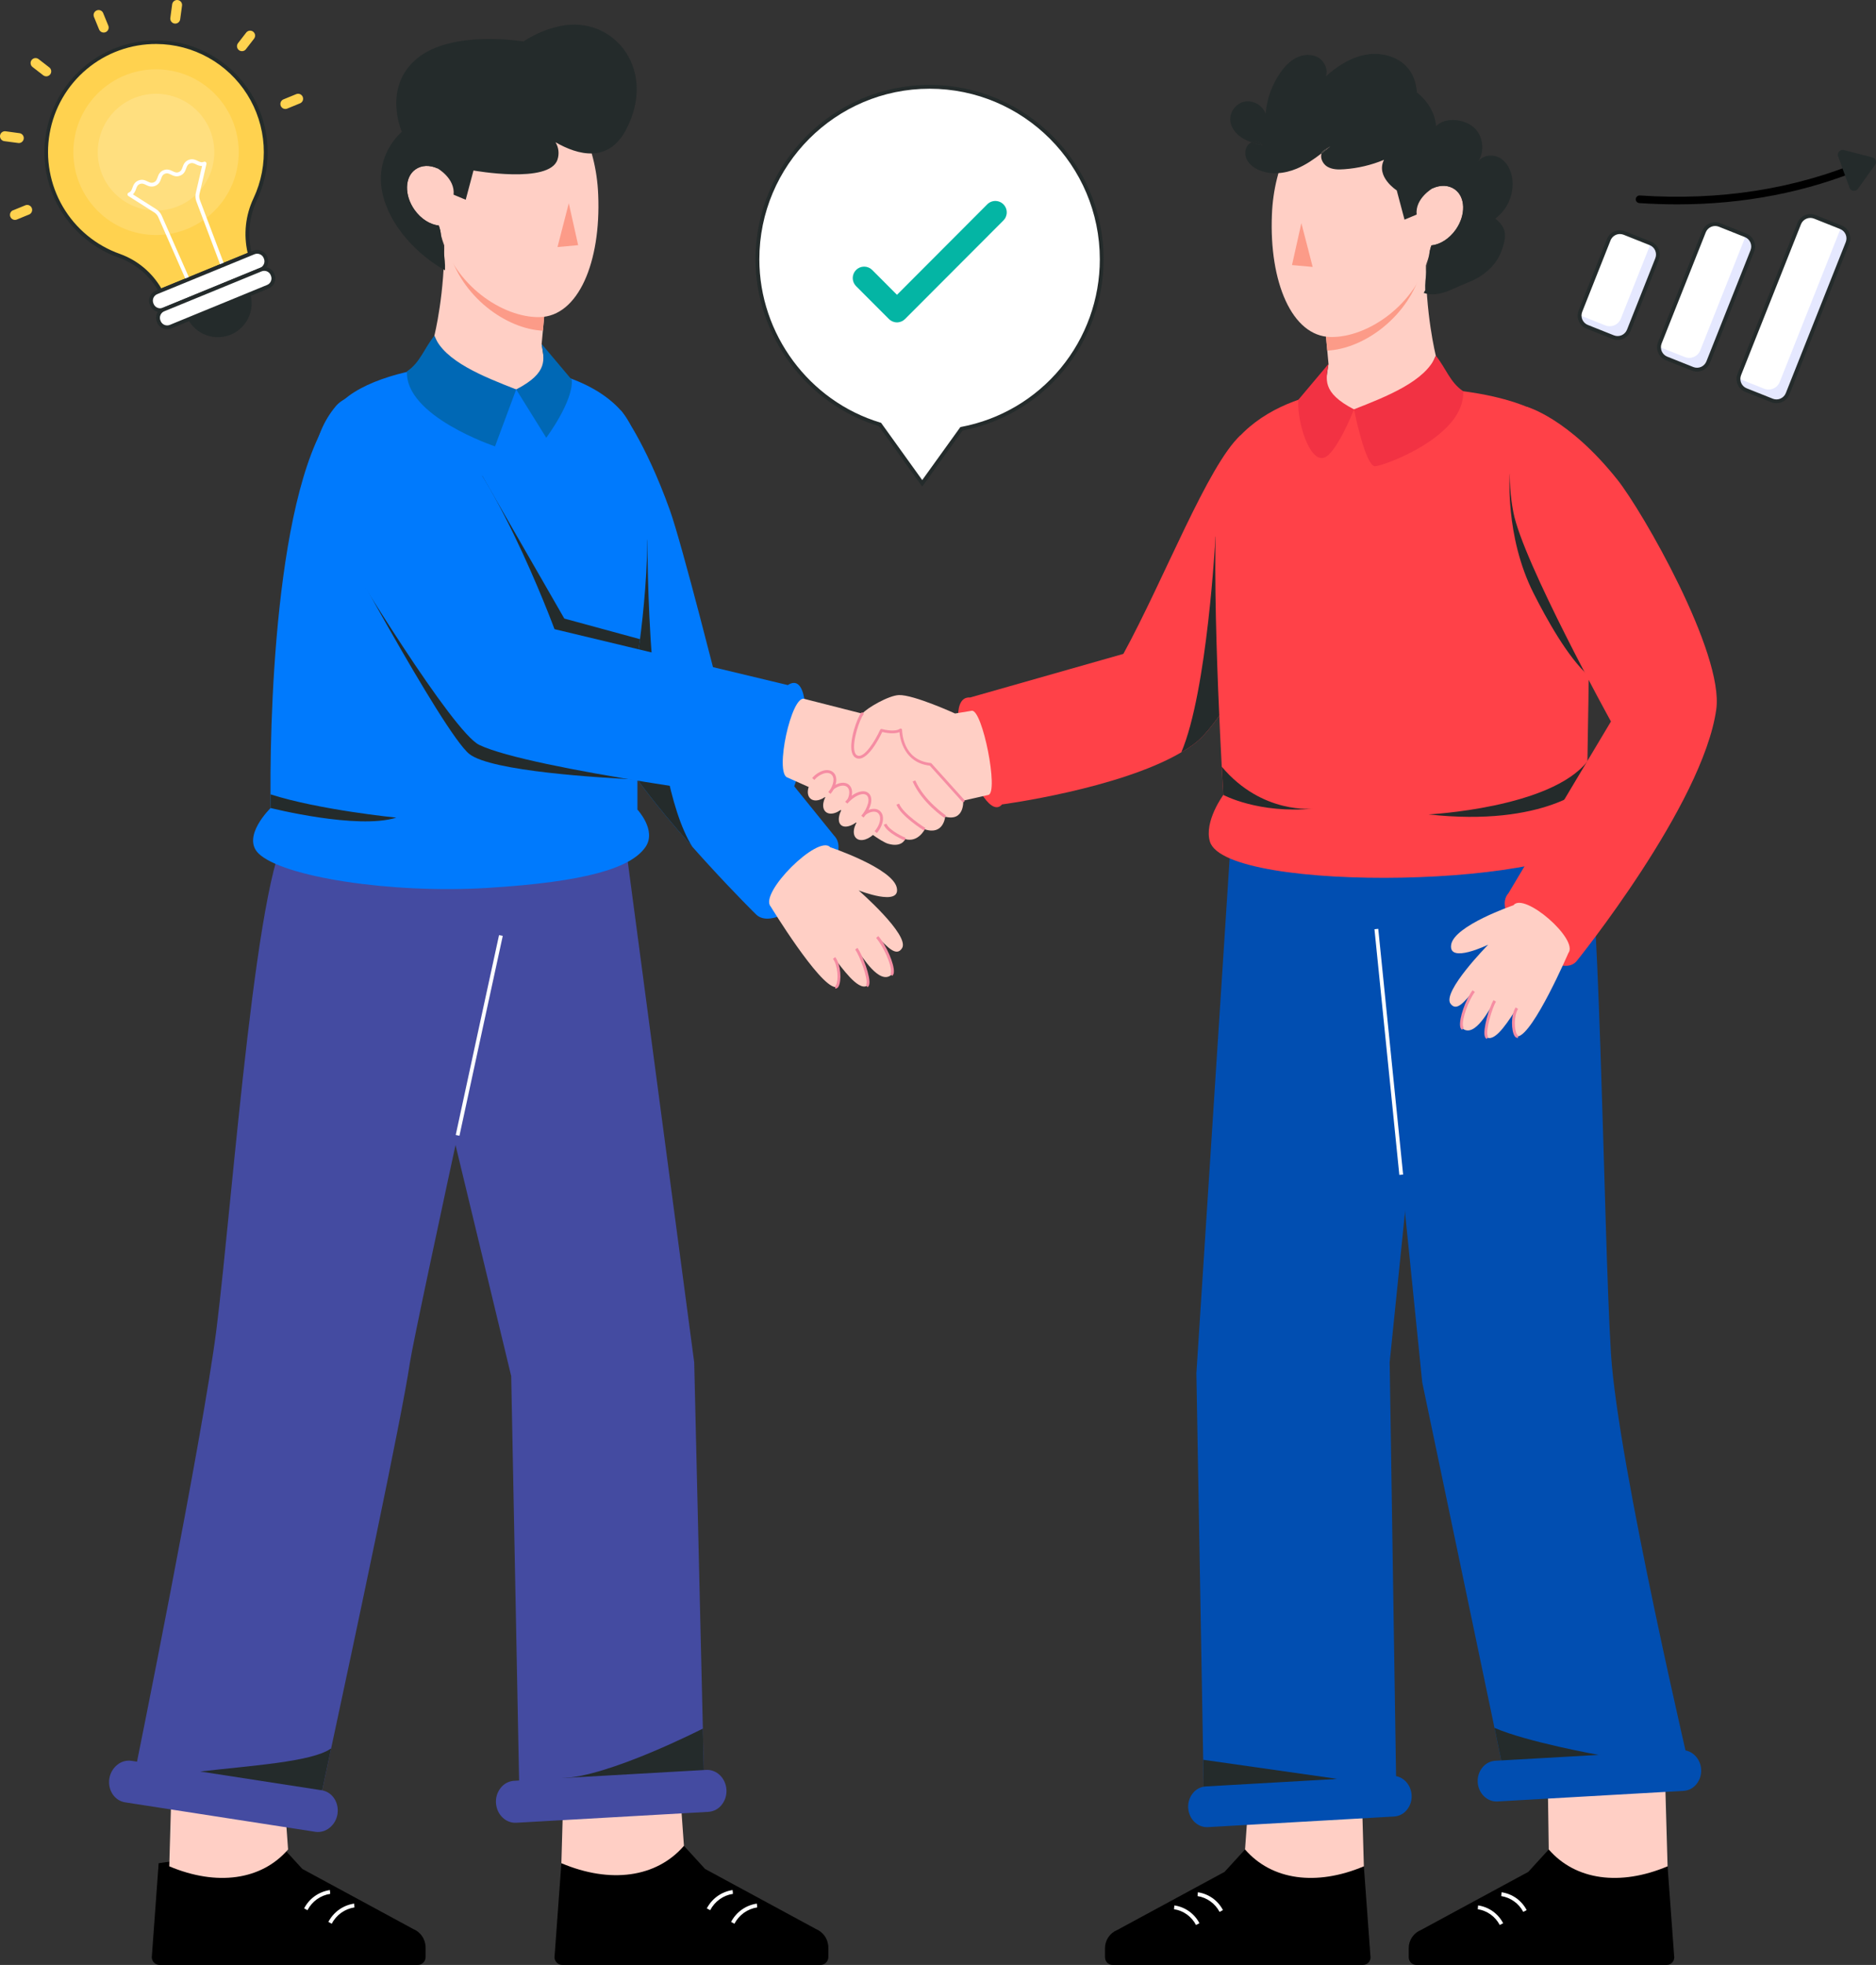 <svg width="212" height="222" viewBox="0 0 212 222" fill="none" xmlns="http://www.w3.org/2000/svg">
<rect x="0" y="0" width="212" height="222" fill="#333333" stroke="none"/>
<g clip-path="url(#clip0_627_46)">
<path d="M28.242 28.705C27.709 26.621 27.925 24.416 28.852 22.475C29.918 20.204 30.272 17.664 29.869 15.188C29.465 12.711 28.322 10.416 26.591 8.603C24.859 6.79 22.62 5.545 20.169 5.032C17.717 4.519 15.168 4.762 12.857 5.728C10.545 6.694 8.58 8.339 7.221 10.446C5.861 12.553 5.17 15.023 5.239 17.531C5.308 20.039 6.134 22.468 7.607 24.496C9.081 26.525 11.133 28.059 13.494 28.896C15.467 29.611 17.116 31.015 18.137 32.851L28.242 28.705Z" fill="#FFD24F"/>
<path d="M18.042 33.122L17.95 32.957C16.953 31.168 15.345 29.801 13.421 29.106C11.02 28.254 8.933 26.693 7.435 24.629C5.936 22.565 5.097 20.096 5.027 17.545C4.957 14.994 5.66 12.481 7.043 10.338C8.426 8.195 10.424 6.522 12.775 5.539C15.126 4.556 17.719 4.309 20.213 4.83C22.706 5.352 24.984 6.618 26.745 8.461C28.507 10.304 29.67 12.639 30.081 15.157C30.493 17.676 30.133 20.26 29.05 22.57C28.147 24.465 27.935 26.618 28.453 28.654L28.501 28.836L18.042 33.122ZM17.686 4.969C14.804 4.952 12.009 5.959 9.798 7.812C7.587 9.664 6.102 12.241 5.608 15.085C5.114 17.93 5.642 20.858 7.099 23.349C8.556 25.841 10.847 27.735 13.565 28.694C15.526 29.402 17.176 30.778 18.228 32.581L27.988 28.577C27.503 26.496 27.739 24.312 28.657 22.383C29.527 20.526 29.917 18.48 29.79 16.432C29.663 14.385 29.023 12.402 27.93 10.668C26.837 8.933 25.326 7.502 23.536 6.506C21.746 5.51 19.734 4.981 17.686 4.969Z" fill="#242B2B"/>
<g opacity="0.15">
<path d="M24.241 23.812C27.89 20.156 27.89 14.229 24.241 10.573C20.591 6.917 14.674 6.917 11.025 10.573C7.376 14.229 7.376 20.156 11.025 23.812C14.674 27.467 20.591 27.467 24.241 23.812Z" fill="white"/>
</g>
<g opacity="0.15">
<path d="M22.289 21.857C24.861 19.281 24.861 15.104 22.289 12.527C19.718 9.951 15.548 9.951 12.976 12.527C10.404 15.104 10.404 19.281 12.976 21.857C15.548 24.434 19.718 24.434 22.289 21.857Z" fill="white"/>
</g>
<path d="M11.659 1.48L12.238 2.897C12.267 2.965 12.281 3.039 12.281 3.113C12.281 3.187 12.267 3.26 12.239 3.329C12.21 3.397 12.169 3.459 12.117 3.512C12.064 3.564 12.002 3.606 11.934 3.634C11.866 3.663 11.793 3.678 11.719 3.678C11.645 3.678 11.571 3.663 11.503 3.635C11.435 3.607 11.373 3.565 11.32 3.513C11.268 3.46 11.226 3.398 11.198 3.33L10.619 1.913C10.591 1.844 10.577 1.771 10.577 1.697C10.577 1.623 10.592 1.55 10.621 1.482C10.649 1.414 10.691 1.352 10.743 1.3C10.795 1.248 10.857 1.207 10.926 1.179C10.994 1.149 11.068 1.134 11.142 1.134C11.217 1.133 11.291 1.148 11.36 1.177C11.428 1.205 11.491 1.247 11.543 1.3C11.596 1.354 11.637 1.417 11.664 1.486L11.659 1.48Z" fill="#FFD24F"/>
<path d="M4.363 6.68L5.571 7.616C5.63 7.661 5.679 7.717 5.715 7.781C5.752 7.846 5.776 7.916 5.785 7.99C5.794 8.063 5.789 8.137 5.77 8.209C5.751 8.28 5.717 8.347 5.672 8.405C5.627 8.464 5.571 8.513 5.507 8.549C5.443 8.586 5.372 8.61 5.299 8.619C5.226 8.629 5.152 8.623 5.08 8.604C5.009 8.585 4.943 8.551 4.884 8.506L3.675 7.57C3.557 7.479 3.481 7.344 3.462 7.196C3.443 7.048 3.483 6.898 3.574 6.78C3.619 6.721 3.676 6.672 3.74 6.635C3.804 6.598 3.875 6.574 3.948 6.565C4.021 6.556 4.096 6.561 4.167 6.581C4.239 6.6 4.305 6.634 4.363 6.68Z" fill="#FFD24F"/>
<path d="M0.638 14.834L2.152 15.04C2.23 15.043 2.306 15.063 2.376 15.098C2.446 15.133 2.508 15.181 2.557 15.242C2.607 15.302 2.644 15.371 2.666 15.446C2.687 15.521 2.693 15.6 2.682 15.677C2.672 15.755 2.645 15.829 2.604 15.896C2.563 15.962 2.509 16.02 2.445 16.064C2.381 16.108 2.308 16.139 2.232 16.154C2.155 16.168 2.077 16.167 2.001 16.149L0.486 15.948C0.413 15.939 0.343 15.914 0.279 15.877C0.215 15.84 0.159 15.791 0.115 15.732C0.07 15.673 0.037 15.606 0.018 15.535C-0 15.463 -0.005 15.389 0.005 15.316C0.015 15.242 0.039 15.172 0.076 15.108C0.113 15.043 0.162 14.988 0.221 14.943C0.28 14.898 0.347 14.865 0.418 14.846C0.49 14.828 0.564 14.823 0.638 14.834Z" fill="#FFD24F"/>
<path d="M1.481 23.76L2.896 23.181C3.031 23.136 3.179 23.144 3.308 23.204C3.438 23.264 3.54 23.372 3.593 23.504C3.647 23.637 3.649 23.784 3.597 23.918C3.546 24.051 3.446 24.16 3.318 24.223L1.903 24.803C1.835 24.831 1.762 24.845 1.688 24.845C1.614 24.844 1.541 24.829 1.473 24.801C1.405 24.772 1.344 24.73 1.292 24.678C1.24 24.625 1.199 24.563 1.171 24.494C1.141 24.426 1.126 24.352 1.125 24.277C1.125 24.202 1.139 24.128 1.168 24.059C1.197 23.99 1.239 23.928 1.292 23.875C1.345 23.823 1.408 23.782 1.477 23.754L1.481 23.76Z" fill="#FFD24F"/>
<path d="M33.897 11.679L32.483 12.259C32.414 12.291 32.339 12.309 32.263 12.311C32.187 12.313 32.111 12.3 32.041 12.272C31.97 12.244 31.906 12.202 31.852 12.149C31.797 12.095 31.755 12.031 31.726 11.961C31.697 11.89 31.683 11.815 31.684 11.739C31.685 11.663 31.702 11.588 31.733 11.518C31.763 11.448 31.808 11.386 31.864 11.334C31.919 11.282 31.985 11.242 32.057 11.217L33.471 10.637C33.54 10.608 33.614 10.593 33.688 10.593C33.762 10.593 33.836 10.607 33.905 10.636C33.974 10.664 34.036 10.706 34.088 10.759C34.141 10.812 34.182 10.875 34.21 10.944C34.267 11.082 34.267 11.238 34.21 11.376C34.15 11.514 34.037 11.623 33.897 11.679Z" fill="#FFD24F"/>
<path d="M28.71 4.371L27.776 5.58C27.683 5.692 27.55 5.763 27.405 5.779C27.261 5.795 27.116 5.754 27.001 5.665C26.886 5.576 26.809 5.446 26.788 5.302C26.767 5.158 26.802 5.011 26.886 4.892L27.822 3.681C27.913 3.563 28.047 3.486 28.195 3.467C28.342 3.449 28.491 3.489 28.609 3.58C28.726 3.671 28.803 3.804 28.825 3.95C28.843 4.1 28.802 4.251 28.71 4.371Z" fill="#FFD24F"/>
<path d="M20.571 0.639L20.365 2.156C20.358 2.232 20.335 2.305 20.299 2.371C20.263 2.438 20.214 2.497 20.154 2.544C20.095 2.591 20.027 2.625 19.954 2.645C19.881 2.665 19.804 2.67 19.729 2.66C19.654 2.65 19.582 2.625 19.517 2.586C19.452 2.547 19.395 2.495 19.351 2.434C19.306 2.373 19.274 2.303 19.257 2.229C19.24 2.156 19.238 2.079 19.251 2.004L19.456 0.487C19.477 0.339 19.555 0.205 19.673 0.115C19.792 0.025 19.942 -0.015 20.089 0.005C20.163 0.015 20.233 0.039 20.297 0.076C20.361 0.113 20.417 0.163 20.462 0.222C20.506 0.281 20.539 0.348 20.558 0.419C20.577 0.491 20.581 0.566 20.571 0.639Z" fill="#FFD24F"/>
<path d="M21.245 31.844C21.204 31.844 21.164 31.833 21.129 31.811C21.094 31.789 21.066 31.758 21.049 31.721L17.886 24.532C17.789 24.314 17.631 24.129 17.43 24.001L14.508 22.145C14.475 22.124 14.448 22.095 14.43 22.059C14.412 22.024 14.405 21.985 14.409 21.945C14.412 21.906 14.426 21.868 14.45 21.836C14.473 21.805 14.505 21.78 14.542 21.765C14.808 21.655 14.879 21.457 14.969 21.206C15.069 20.926 15.194 20.577 15.637 20.395C16.081 20.212 16.413 20.374 16.681 20.503C16.928 20.619 17.11 20.711 17.377 20.601C17.644 20.491 17.713 20.295 17.803 20.043C17.903 19.763 18.028 19.414 18.47 19.233C18.912 19.052 19.246 19.213 19.513 19.343C19.759 19.457 19.943 19.55 20.208 19.44C20.472 19.331 20.544 19.133 20.634 18.883C20.733 18.603 20.858 18.254 21.301 18.073C21.744 17.891 22.075 18.052 22.344 18.181C22.583 18.297 22.771 18.388 23.038 18.28C23.075 18.265 23.114 18.26 23.153 18.266C23.192 18.273 23.228 18.289 23.259 18.314C23.288 18.34 23.31 18.374 23.323 18.411C23.335 18.449 23.337 18.489 23.329 18.528L22.546 21.903C22.491 22.135 22.508 22.378 22.592 22.601L25.366 29.943C25.387 29.997 25.385 30.056 25.361 30.108C25.338 30.16 25.295 30.201 25.242 30.221C25.189 30.241 25.13 30.239 25.078 30.216C25.026 30.193 24.985 30.15 24.965 30.096L22.19 22.753C22.075 22.451 22.053 22.121 22.127 21.806L22.834 18.758C22.596 18.752 22.363 18.687 22.157 18.57C21.918 18.452 21.728 18.361 21.463 18.471C21.199 18.581 21.127 18.778 21.037 19.028C20.938 19.308 20.812 19.657 20.37 19.839C19.928 20.02 19.595 19.86 19.327 19.73C19.087 19.614 18.899 19.523 18.633 19.631C18.367 19.74 18.297 19.939 18.207 20.189C18.107 20.469 17.982 20.818 17.54 20.999C17.098 21.18 16.763 21.02 16.495 20.891C16.256 20.776 16.066 20.685 15.8 20.793C15.534 20.902 15.463 21.102 15.373 21.352C15.309 21.581 15.188 21.791 15.023 21.962L17.66 23.639C17.932 23.812 18.146 24.062 18.276 24.358L21.439 31.542C21.45 31.568 21.456 31.595 21.457 31.624C21.458 31.652 21.453 31.68 21.443 31.706C21.433 31.733 21.417 31.757 21.398 31.777C21.378 31.798 21.355 31.814 21.329 31.825C21.303 31.837 21.274 31.843 21.245 31.844Z" fill="white"/>
<path d="M24.809 38.094C26.916 37.988 28.538 36.192 28.432 34.081C28.326 31.971 26.533 30.346 24.426 30.452C22.32 30.558 20.698 32.354 20.803 34.465C20.909 36.575 22.702 38.2 24.809 38.094Z" fill="#242B2B"/>
<path d="M28.687 28.522L17.689 33.034C17.174 33.245 16.927 33.834 17.138 34.35L17.166 34.417C17.377 34.933 17.965 35.179 18.48 34.968L29.478 30.456C29.992 30.245 30.239 29.656 30.028 29.14L30 29.073C29.79 28.558 29.202 28.311 28.687 28.522Z" fill="white"/>
<path d="M18.093 35.262C17.85 35.261 17.614 35.189 17.413 35.053C17.212 34.918 17.055 34.726 16.963 34.501L16.935 34.432C16.874 34.283 16.843 34.124 16.844 33.964C16.845 33.803 16.877 33.644 16.939 33.496C17.001 33.348 17.091 33.213 17.205 33.1C17.319 32.987 17.454 32.897 17.602 32.836L28.602 28.325C28.75 28.264 28.909 28.233 29.07 28.233C29.23 28.234 29.389 28.266 29.537 28.328C29.685 28.39 29.819 28.481 29.932 28.595C30.045 28.709 30.134 28.845 30.195 28.993L30.224 29.062C30.284 29.211 30.315 29.37 30.315 29.531C30.314 29.692 30.282 29.85 30.22 29.999C30.158 30.147 30.067 30.281 29.953 30.395C29.84 30.508 29.705 30.597 29.556 30.658L18.56 35.17C18.412 35.231 18.253 35.263 18.093 35.262ZM29.065 28.664C28.962 28.664 28.86 28.684 28.765 28.723L17.765 33.235C17.571 33.315 17.416 33.468 17.335 33.663C17.254 33.856 17.253 34.075 17.333 34.269L17.361 34.338C17.4 34.435 17.458 34.522 17.532 34.596C17.605 34.67 17.692 34.729 17.787 34.769C17.883 34.809 17.986 34.83 18.09 34.831C18.194 34.831 18.297 34.811 18.393 34.771L29.392 30.26C29.489 30.22 29.576 30.162 29.65 30.089C29.724 30.016 29.783 29.928 29.823 29.832C29.863 29.736 29.884 29.633 29.885 29.529C29.885 29.425 29.865 29.322 29.826 29.225L29.797 29.156C29.758 29.059 29.701 28.971 29.627 28.898C29.554 28.824 29.466 28.765 29.37 28.726C29.275 28.685 29.172 28.664 29.069 28.664H29.065Z" fill="#242B2B"/>
<path d="M29.477 30.458L18.479 34.97C17.964 35.181 17.718 35.77 17.928 36.286L17.956 36.353C18.167 36.869 18.755 37.116 19.27 36.905L30.268 32.393C30.782 32.182 31.029 31.593 30.818 31.077L30.791 31.01C30.58 30.494 29.992 30.247 29.477 30.458Z" fill="white"/>
<path d="M18.89 37.196C18.648 37.196 18.411 37.123 18.209 36.988C18.008 36.853 17.851 36.661 17.758 36.437L17.73 36.368C17.608 36.068 17.609 35.731 17.734 35.431C17.859 35.132 18.097 34.895 18.397 34.772L29.396 30.26C29.545 30.198 29.704 30.167 29.866 30.167C30.027 30.167 30.186 30.199 30.335 30.261C30.484 30.323 30.619 30.414 30.732 30.529C30.846 30.643 30.936 30.779 30.997 30.929L31.024 30.998C31.084 31.146 31.115 31.305 31.115 31.466C31.114 31.627 31.082 31.785 31.02 31.933C30.958 32.082 30.867 32.216 30.754 32.329C30.64 32.442 30.505 32.532 30.356 32.592L19.357 37.105C19.209 37.166 19.05 37.197 18.89 37.196ZM29.859 30.599C29.756 30.599 29.655 30.619 29.56 30.659L18.56 35.17C18.366 35.25 18.212 35.404 18.131 35.598C18.05 35.792 18.049 36.01 18.128 36.205L18.155 36.273C18.235 36.467 18.388 36.622 18.582 36.704C18.776 36.785 18.994 36.786 19.188 36.707L30.188 32.19C30.284 32.151 30.371 32.093 30.445 32.02C30.519 31.946 30.578 31.859 30.618 31.763C30.658 31.667 30.679 31.564 30.679 31.46C30.679 31.356 30.659 31.253 30.62 31.157L30.593 31.088C30.532 30.943 30.43 30.819 30.3 30.732C30.169 30.645 30.016 30.599 29.859 30.599Z" fill="#242B2B"/>
<path d="M149.355 58.965C149.355 58.965 146.904 64.507 143.857 70.429C140.987 75.995 137.593 81.899 135.199 83.852C134.661 84.277 134.091 84.661 133.494 85C126.459 89.135 113.235 90.884 113.235 90.884C110.977 93.548 105.818 78.504 109.623 78.805L126.948 73.876C131.584 65.391 136.499 52.546 140.193 49.173L149.355 58.965Z" fill="#FF4148"/>
<path d="M143.857 70.429C140.987 75.996 137.593 81.899 135.199 83.852C134.661 84.277 134.091 84.661 133.494 85C136.449 78.082 137.361 60.608 137.361 60.608L143.857 70.429Z" fill="#242B2B"/>
<path d="M92.187 217.93L79.676 211.155L77.29 208.543L63.439 210.506L62.678 220.929C62.651 221.058 62.652 221.192 62.683 221.32C62.714 221.448 62.772 221.568 62.855 221.67C62.937 221.773 63.042 221.856 63.16 221.913C63.279 221.97 63.408 222 63.54 222.001H92.719C92.954 222.001 93.18 221.907 93.347 221.741C93.513 221.574 93.607 221.348 93.607 221.112V220.051C93.609 219.596 93.474 219.151 93.221 218.773C92.968 218.395 92.608 218.101 92.187 217.93Z" fill="black"/>
<path d="M77.29 208.542L76.636 199.455L63.797 197.992L63.439 210.506C68.969 212.842 74.188 212.134 77.29 208.542Z" fill="#FFCFC5"/>
<path d="M80.256 215.814L79.876 215.611C80.163 215.059 80.577 214.584 81.083 214.224C81.589 213.864 82.174 213.63 82.788 213.541L82.826 213.969C82.283 214.051 81.767 214.261 81.32 214.582C80.873 214.903 80.508 215.325 80.256 215.814Z" fill="white"/>
<path d="M82.996 217.344L82.617 217.141C82.904 216.589 83.318 216.114 83.824 215.754C84.33 215.395 84.915 215.16 85.529 215.071L85.568 215.499C85.025 215.582 84.508 215.792 84.062 216.113C83.615 216.434 83.25 216.856 82.996 217.344Z" fill="white"/>
<path d="M79.564 201.064L72.492 201.702L58.697 202.951L57.77 155.475L45.756 105.625L58.632 90.665L70.646 95.131L78.45 153.926L79.427 195.297L79.564 201.064Z" fill="#444BA1"/>
<path d="M79.564 201.064L72.492 201.702L63.438 200.893C68.609 200.832 79.427 195.297 79.427 195.297L79.564 201.064Z" fill="#242B2B"/>
<path d="M82.093 202.21C82.13 202.827 81.936 203.436 81.548 203.917C81.37 204.145 81.145 204.333 80.889 204.468C80.633 204.603 80.352 204.683 80.064 204.703L58.345 205.936C57.151 206.004 56.122 204.999 56.048 203.69C56.009 203.073 56.203 202.464 56.592 201.983C56.771 201.755 56.995 201.567 57.251 201.432C57.507 201.297 57.788 201.217 58.077 201.198L79.794 199.964C80.989 199.895 82.017 200.902 82.093 202.21Z" fill="#444BA1"/>
<path d="M126.254 218.053L138.384 211.485L140.698 208.952L154.125 210.856L154.864 220.96C154.89 221.085 154.888 221.215 154.858 221.339C154.828 221.464 154.771 221.58 154.69 221.679C154.61 221.779 154.508 221.859 154.393 221.915C154.278 221.97 154.152 221.999 154.024 222H125.735C125.506 222 125.287 221.909 125.125 221.747C124.964 221.585 124.873 221.365 124.873 221.136V220.108C124.872 219.666 125.003 219.234 125.249 218.868C125.495 218.502 125.846 218.218 126.254 218.053Z" fill="black"/>
<path d="M140.698 208.953L141.332 200.143L153.778 198.725L154.125 210.857C148.763 213.12 143.704 212.431 140.698 208.953Z" fill="#FFCFC5"/>
<path d="M137.817 216.005C137.569 215.534 137.215 215.127 136.783 214.818C136.351 214.508 135.853 214.303 135.328 214.22L135.368 213.791C135.965 213.877 136.533 214.104 137.026 214.454C137.518 214.803 137.921 215.265 138.2 215.801L137.817 216.005Z" fill="white"/>
<path d="M135.158 217.489C134.914 217.016 134.561 216.608 134.129 216.297C133.697 215.987 133.197 215.784 132.671 215.703L132.711 215.275C133.308 215.361 133.877 215.588 134.369 215.938C134.862 216.287 135.264 216.749 135.543 217.286L135.158 217.489Z" fill="white"/>
<path d="M46.677 217.93L34.166 211.155L31.78 208.543L17.929 210.506L17.168 220.929C17.141 221.058 17.143 221.191 17.174 221.32C17.204 221.448 17.263 221.567 17.345 221.67C17.428 221.772 17.532 221.855 17.65 221.913C17.769 221.97 17.898 222 18.03 222.001H47.209C47.444 222.001 47.67 221.907 47.837 221.741C48.003 221.574 48.097 221.348 48.097 221.112V220.051C48.099 219.596 47.964 219.151 47.711 218.773C47.458 218.395 47.098 218.101 46.677 217.93Z" fill="black"/>
<path d="M32.554 208.953L31.921 200.143L19.475 198.725L19.127 210.857C24.495 213.12 29.549 212.431 32.554 208.953Z" fill="#FFCFC5"/>
<path d="M34.746 215.814L34.367 215.611C34.653 215.059 35.067 214.584 35.573 214.224C36.079 213.864 36.664 213.63 37.278 213.541L37.318 213.969C36.774 214.051 36.257 214.261 35.81 214.582C35.363 214.903 34.998 215.325 34.746 215.814Z" fill="white"/>
<path d="M37.486 217.344L37.108 217.141C37.395 216.589 37.808 216.114 38.315 215.754C38.821 215.395 39.405 215.16 40.019 215.071L40.058 215.499C39.515 215.582 38.998 215.792 38.551 216.113C38.105 216.434 37.74 216.856 37.486 217.344Z" fill="white"/>
<path d="M160.576 218.053L172.706 211.485L175.02 208.952L188.447 210.856L189.186 220.96C189.212 221.085 189.21 221.215 189.18 221.339C189.15 221.463 189.093 221.579 189.013 221.679C188.932 221.778 188.831 221.859 188.716 221.914C188.601 221.97 188.475 221.999 188.347 222H160.057C159.828 222 159.609 221.909 159.447 221.747C159.286 221.585 159.195 221.365 159.195 221.136V220.108C159.194 219.666 159.325 219.234 159.571 218.868C159.817 218.502 160.168 218.218 160.576 218.053Z" fill="black"/>
<path d="M175.02 208.953L174.871 198.821L188.1 198.725L188.447 210.857C183.085 213.12 178.025 212.431 175.02 208.953Z" fill="#FFCFC5"/>
<path d="M172.139 216.005C171.891 215.534 171.537 215.127 171.105 214.818C170.673 214.508 170.175 214.303 169.65 214.22L169.69 213.791C170.287 213.877 170.855 214.104 171.348 214.454C171.84 214.803 172.243 215.265 172.522 215.801L172.139 216.005Z" fill="white"/>
<path d="M169.481 217.489C169.236 217.016 168.883 216.608 168.451 216.297C168.019 215.987 167.519 215.784 166.994 215.703L167.033 215.275C167.63 215.361 168.199 215.588 168.691 215.938C169.184 216.287 169.586 216.749 169.865 217.286L169.481 217.489Z" fill="white"/>
<path d="M157.041 153.902L157.819 204.229H136.065L136.032 202.449L135.97 198.821L135.199 155.162L139.021 95.971L155.297 89.811L162.32 102.26L157.041 153.902Z" fill="#014EB1"/>
<path d="M151.165 200.985L136.562 203.13L136.031 202.449L135.97 198.82L151.165 200.985Z" fill="#242B2B"/>
<path d="M191.336 201.512L170.326 202.113L169.95 200.313L168.886 195.215L160.721 156.174L154.125 91.02C154.125 91.02 177.535 86.366 178.798 90.253C180.852 96.573 181.158 138.476 182.049 152.927C182.827 165.423 191.336 201.512 191.336 201.512Z" fill="#014EB1"/>
<path d="M155.751 104.941L155.323 104.984L158.133 132.744L158.561 132.7L155.751 104.941Z" fill="white"/>
<path d="M180.857 198.256L177.627 199.272L169.951 200.313L168.887 195.216C172.572 196.819 180.65 198.268 180.65 198.268L180.857 198.256Z" fill="#242B2B"/>
<path d="M180.682 94.204C178.173 100.285 138.528 101.039 136.728 95.087C136.041 92.806 138.244 89.811 138.244 89.811C138.244 89.811 138.169 88.605 138.065 86.622C137.602 77.988 136.537 54.598 138.363 51.562C143.457 43.077 155.952 43.772 155.952 43.772C155.952 43.772 170.266 43.051 175.852 47.92C178.158 49.936 179.073 57.047 179.395 64.784C179.557 68.678 179.574 72.727 179.537 76.364C179.499 80.305 179.408 83.764 179.388 86.011C179.374 87.538 179.395 88.504 179.491 88.699C180.118 89.965 181.291 92.727 180.682 94.204Z" fill="#FF4148"/>
<path d="M179.536 76.369C177.146 74.254 174.721 69.832 173.304 67.029C170.025 60.533 170.621 53.441 170.621 53.441C170.621 53.441 176.732 61.372 179.394 64.788C179.556 68.683 179.573 72.732 179.536 76.369Z" fill="#242B2B"/>
<path d="M58.983 94.802C58.983 94.802 46.884 150.11 46.315 153.99C45.425 160.087 39.956 185.74 37.406 197.607C36.984 199.571 36.642 201.158 36.421 202.215C36.217 203.147 36.106 203.669 36.106 203.669L15.211 200.392C15.211 200.392 22.899 162.521 24.458 150.204C26.298 135.651 29.099 95.666 33.004 93.642C41.174 89.393 58.983 94.802 58.983 94.802Z" fill="#444BA1"/>
<path d="M51.921 128.319L51.5 128.229C53.211 120.295 55.014 111.995 56.396 105.647L56.816 105.739C55.433 112.088 53.631 120.386 51.921 128.319Z" fill="white"/>
<path d="M38.138 204.944C38.047 205.556 37.731 206.111 37.251 206.499C37.029 206.685 36.77 206.822 36.492 206.901C36.213 206.981 35.921 207 35.635 206.959L14.137 203.629C12.953 203.447 12.157 202.248 12.356 200.952C12.448 200.341 12.765 199.786 13.244 199.397C13.466 199.211 13.725 199.075 14.004 198.996C14.282 198.916 14.574 198.897 14.861 198.938L36.357 202.268C37.545 202.45 38.338 203.649 38.138 204.944Z" fill="#444BA1"/>
<path d="M159.521 202.814C159.559 203.412 159.371 204.002 158.994 204.468C158.821 204.689 158.604 204.871 158.356 205.002C158.108 205.134 157.835 205.211 157.555 205.23L136.502 206.429C135.343 206.494 134.346 205.52 134.273 204.251C134.236 203.652 134.425 203.062 134.801 202.596C134.975 202.375 135.192 202.193 135.44 202.062C135.688 201.93 135.961 201.853 136.241 201.834L157.294 200.636C158.449 200.569 159.45 201.545 159.521 202.814Z" fill="#014EB1"/>
<path d="M192.241 199.915C192.277 200.513 192.088 201.103 191.712 201.569C191.539 201.79 191.322 201.972 191.074 202.103C190.826 202.234 190.553 202.312 190.273 202.331L169.22 203.53C168.061 203.595 167.064 202.621 166.991 201.352C166.954 200.753 167.143 200.162 167.519 199.696C167.693 199.476 167.91 199.294 168.158 199.163C168.406 199.031 168.679 198.953 168.959 198.934L190.012 197.737C191.171 197.67 192.168 198.646 192.241 199.915Z" fill="#014EB1"/>
<path d="M37.406 197.608C36.984 199.571 36.642 201.158 36.421 202.215L36.362 202.266L22.627 200.145C28.38 199.477 35.217 199.062 37.362 197.569L37.406 197.608Z" fill="#242B2B"/>
<path d="M85.419 103.294C85.419 103.294 83.044 100.958 80.017 97.642C79.444 97.018 78.851 96.359 78.24 95.668C74.149 91.047 69.515 85.271 67.861 81.138C67.37 79.899 66.986 78.62 66.713 77.315C63.83 64.032 70.151 46.358 70.151 46.358C70.151 46.358 72.876 49.782 75.692 57.615C77.07 61.453 81.355 78.446 81.355 78.446L94.259 94.412C96.937 97.085 88.097 105.968 85.419 103.294Z" fill="#007AFD"/>
<path d="M78.24 95.674C74.149 91.053 69.515 85.277 67.861 81.144C67.37 79.905 66.986 78.626 66.712 77.321C69.6 69.98 73.17 60.905 73.17 60.905C73.17 60.905 72.978 87.246 78.24 95.674Z" fill="#242B2B"/>
<path d="M72.969 95.657C71.359 98.075 66.188 99.636 55.105 100.316C44.147 100.992 31.919 99.059 29.224 96.432C27.254 94.51 30.587 91.285 30.587 91.285C30.578 90.811 30.572 90.296 30.569 89.74C30.5 78.33 31.53 50.54 39.434 44.712C45.649 40.139 63.706 39.162 70.146 46.359C74.562 51.292 73.046 66.651 72.324 72.217C72.158 73.496 72.034 74.258 72.034 74.258V91.469C72.034 91.469 74.208 93.796 72.969 95.657Z" fill="#007AFD"/>
<path d="M72.329 72.216C72.163 73.495 72.039 74.257 72.039 74.257V88.071C67.947 87.878 55.511 87.156 53.038 85.187C50.065 82.825 37.095 58.594 37.095 58.594L46.888 60.237L54.49 53.742L63.77 69.885L72.329 72.216Z" fill="#242B2B"/>
<path d="M37.959 45.88C35.236 49.096 34.198 54.439 37.356 59.928C39.782 64.148 51.173 82.719 54.158 84.16C59.905 86.931 87.373 90.45 87.373 90.45C90.328 94.071 93.037 74.787 89.028 77.4L62.662 71.082C62.662 71.082 55.235 50.948 48.409 46.436C43.519 43.205 39.269 44.323 37.959 45.88Z" fill="#007AFD"/>
<path d="M148.464 91.354C142.225 91.965 138.245 89.811 138.245 89.811C138.245 89.811 138.17 88.605 138.066 86.622C142.656 92.077 148.464 91.354 148.464 91.354Z" fill="#242B2B"/>
<path d="M179.49 88.704C179.49 88.704 174.596 93.471 161.428 92.014C161.428 92.014 175.241 91.317 179.387 86.017C179.379 87.543 179.394 88.509 179.49 88.704Z" fill="#242B2B"/>
<path d="M172.493 45.949C172.493 45.949 177.179 47.17 182.769 54.188C185.601 57.74 194.842 73.823 193.948 80.156C192.43 90.939 178.148 108.614 178.148 108.614C175.873 111.151 168.184 103.461 170.459 100.924L182.047 81.512C182.047 81.512 172.086 63.475 171.018 57.871C169.578 50.305 172.493 45.949 172.493 45.949Z" fill="#FF4148"/>
<path d="M163.92 113.403C164.679 114.426 165.658 112.875 166.537 111.979C165.635 113.19 164.785 115.835 165.306 116.223C166.7 117.255 168.35 113.973 168.909 113.076C168.391 113.962 167.527 116.997 168.082 117.232C169.111 117.666 170.651 115.025 171.416 113.902C170.773 114.902 171.011 117.185 171.529 117.098C173.296 116.801 177.236 107.674 177.236 107.674C178.431 106.129 172.225 100.731 171.029 102.276C171.029 102.276 164.306 104.571 163.989 106.745C163.673 108.918 168.175 106.73 168.175 106.73C168.175 106.73 162.922 112.056 163.92 113.403Z" fill="#FFCFC5"/>
<path d="M171.5 117.263C171.429 117.26 171.359 117.238 171.299 117.2C171.239 117.162 171.19 117.108 171.156 117.045C170.787 116.48 170.707 114.702 171.279 113.817L171.55 113.991C171.058 114.761 171.112 116.393 171.427 116.867C171.467 116.927 171.494 116.94 171.504 116.941L171.556 117.26C171.538 117.262 171.519 117.264 171.5 117.263Z" fill="#F58DA3"/>
<path d="M168.023 117.381C167.968 117.355 167.919 117.317 167.88 117.27C167.841 117.223 167.813 117.168 167.797 117.109C167.539 116.332 168.303 113.797 168.773 112.994L169.051 113.158C168.594 113.939 167.896 116.381 168.103 117.007C168.109 117.037 168.125 117.064 168.147 117.084L168.023 117.381Z" fill="#F58DA3"/>
<path d="M165.212 116.352C165.151 116.3 165.101 116.237 165.065 116.165C165.03 116.093 165.008 116.015 165.003 115.936C164.88 115.072 165.611 112.953 166.407 111.883L166.666 112.075C165.927 113.075 165.206 115.107 165.322 115.889C165.324 115.964 165.354 116.037 165.404 116.093L165.212 116.352Z" fill="#F58DA3"/>
<path d="M101.937 107.13C101.235 108.24 100.108 106.723 99.135 105.869C100.156 107.046 101.237 109.699 100.728 110.139C99.374 111.311 97.422 108.063 96.777 107.179C97.379 108.051 98.501 111.105 97.952 111.389C96.927 111.916 95.137 109.32 94.258 108.226C94.997 109.204 94.93 111.572 94.392 111.523C92.546 111.355 87.093 102.42 87.093 102.42C85.738 100.924 92.468 94.224 93.819 95.72C93.819 95.72 100.845 98.073 101.339 100.284C101.833 102.494 97.03 100.597 97.03 100.597C97.03 100.597 102.854 105.667 101.937 107.13Z" fill="#FFCFC5"/>
<path d="M94.408 111.689H94.379L94.407 111.369C94.416 111.369 94.449 111.348 94.485 111.283C94.77 110.769 94.7 109.083 94.131 108.33L94.387 108.135C95.046 109.005 95.104 110.832 94.767 111.44C94.736 111.511 94.687 111.572 94.623 111.616C94.56 111.66 94.485 111.686 94.408 111.689Z" fill="#F58DA3"/>
<path d="M98.022 111.538L97.874 111.246C97.885 111.246 97.904 111.216 97.917 111.161C98.081 110.5 97.178 108.041 96.64 107.273L96.905 107.089C97.451 107.877 98.433 110.419 98.229 111.24C98.218 111.302 98.195 111.361 98.159 111.412C98.123 111.464 98.076 111.506 98.022 111.538Z" fill="#F58DA3"/>
<path d="M100.829 110.26L100.618 110.014C100.641 109.994 100.679 109.94 100.69 109.793C100.748 108.979 99.851 106.944 99.008 105.97L99.254 105.759C100.156 106.797 101.078 108.92 101.014 109.814C101.014 109.897 100.999 109.979 100.967 110.056C100.935 110.133 100.888 110.202 100.829 110.26Z" fill="#F58DA3"/>
<path d="M156.897 10.73C156.797 11.128 156.75 11.536 156.755 11.945C156.817 11.546 156.865 11.142 156.897 10.73Z" fill="#FFCFC5"/>
<path d="M162.257 40.182L159.973 45.315L153.008 46.25L149.192 47.237L150.13 41.12L149.991 39.612L149.621 35.623L161.195 27.685C161.166 28.21 161.149 28.732 161.142 29.244C161.035 35.331 162.257 40.182 162.257 40.182Z" fill="#FFCFC5"/>
<path d="M161.19 27.683C161.161 28.208 161.144 28.73 161.137 29.241C161.062 29.255 160.99 29.266 160.919 29.274C160.792 29.624 160.71 29.989 160.673 30.36C159.246 35.787 154.104 39.425 149.989 39.61L149.62 35.622L161.19 27.683Z" fill="#FC9B88"/>
<path d="M162.258 40.184C161.135 43.068 156.648 44.817 153.01 46.244C153.01 46.244 154.294 52.731 155.401 52.678C156.421 52.629 165.611 49.271 165.345 44.199C163.853 43.193 163.428 41.638 162.258 40.184Z" fill="#F23243"/>
<path d="M153.009 46.25C153.009 46.25 151.05 51.263 149.612 51.713C147.974 52.227 146.551 47.627 146.722 45.168L150.125 41.124C149.865 42.817 149.315 44.334 153.009 46.25Z" fill="#F23243"/>
<path d="M150.372 38.076C154.55 38.147 160.022 34.45 161.506 28.814C161.541 28.443 161.624 28.078 161.752 27.728C162.737 27.623 163.77 26.988 164.504 25.946C165.665 24.297 165.619 22.246 164.381 21.389C163.679 20.895 162.764 20.878 161.875 21.281C161.044 15.449 157.668 11.064 153.463 10.893C150.656 10.778 148.071 12.556 146.268 15.456C146.051 15.804 145.842 16.17 145.652 16.552C144.544 18.721 143.842 21.381 143.734 24.268C143.421 31.844 145.981 37.997 150.372 38.076Z" fill="#FFCFC5"/>
<path d="M169.653 28.417C169.037 30.056 167.56 31.271 165.931 31.897C164.183 32.565 162.66 33.668 160.883 33.096L161.06 32.785C160.995 31.355 161.376 29.965 161.516 28.811C161.551 28.442 161.634 28.078 161.762 27.73C162.747 27.621 163.783 26.983 164.515 25.947C165.675 24.295 165.623 22.247 164.399 21.383C163.695 20.89 162.78 20.873 161.894 21.275C161.894 21.275 159.903 22.403 160.089 24.244L158.719 24.817L157.841 21.511C157.841 21.511 155.435 19.981 156.4 18.058C154.972 18.65 153.458 19.009 151.916 19.12C151.249 19.174 150.541 19.166 149.974 18.818C149.481 18.511 149.167 17.855 149.344 17.324C149.676 17.067 150.003 16.806 150.329 16.54C150.039 16.727 149.749 16.91 149.455 17.1C149.407 17.169 149.369 17.244 149.343 17.324C148.47 18 147.563 18.623 146.548 19.051C145.15 19.639 143.501 19.809 142.135 19.15C141.596 18.893 141.1 18.491 140.86 17.947C140.62 17.403 140.685 16.69 141.125 16.285C141.221 16.194 141.335 16.125 141.46 16.081C141.861 16.218 142.271 16.328 142.681 16.429C142.435 16.03 141.894 15.919 141.46 16.081C141.066 15.954 140.689 15.778 140.338 15.558C139.63 15.102 139.054 14.363 139.021 13.526C138.984 12.555 139.76 11.626 140.715 11.468C141.197 11.406 141.687 11.506 142.105 11.755C142.524 12.003 142.847 12.384 143.025 12.837C143.16 11.195 143.721 9.617 144.652 8.258C145.132 7.558 145.728 6.915 146.482 6.531C147.235 6.148 148.185 6.071 148.926 6.477C149.667 6.883 150.121 7.834 149.823 8.63C151.165 7.428 152.755 6.41 154.535 6.15C156.315 5.89 158.304 6.498 159.322 7.983C159.823 8.713 160.046 9.556 160.121 10.435C162.278 12.173 162.287 14.251 162.287 14.251C163.305 13.21 165.376 13.417 166.494 14.35C167.612 15.282 167.848 17.108 167.007 18.296C167.524 17.512 168.709 17.38 169.516 17.856C170.324 18.332 170.771 19.267 170.899 20.199C171.004 21.052 170.882 21.918 170.544 22.708C170.207 23.498 169.666 24.184 168.977 24.696C170.34 25.776 170.269 26.783 169.653 28.417Z" fill="#242B2B"/>
<path d="M142.673 16.423C142.263 16.319 141.853 16.212 141.451 16.075C141.886 15.91 142.429 16.024 142.673 16.423Z" fill="#242B2B"/>
<path d="M150.323 16.539C149.996 16.805 149.668 17.066 149.338 17.323C149.364 17.243 149.402 17.168 149.45 17.099C149.741 16.913 150.03 16.727 150.323 16.539Z" fill="#242B2B"/>
<path d="M147.063 25.207L146.005 29.947L148.341 30.158L147.063 25.207Z" fill="#FC9B88"/>
<path d="M49.083 37.936L51.367 43.068L58.332 43.998L62.148 44.985L61.21 38.869L61.349 37.36L61.719 33.372L50.145 25.433C50.174 25.958 50.192 26.48 50.199 26.99C50.31 33.086 49.083 37.936 49.083 37.936Z" fill="#FFCFC5"/>
<path d="M50.15 25.436C50.179 25.962 50.197 26.484 50.203 26.994C50.275 27.009 50.348 27.02 50.421 27.026C50.548 27.377 50.631 27.743 50.667 28.114C52.094 33.547 57.237 37.178 61.351 37.364L61.72 33.376L50.15 25.436Z" fill="#FC9B88"/>
<path d="M49.082 37.937C50.206 40.822 54.692 42.571 58.331 43.997L55.94 50.431C55.94 50.431 45.729 47.024 45.995 41.953C47.489 40.947 47.912 39.392 49.082 37.937Z" fill="#0068B5"/>
<path d="M58.332 43.998L61.729 49.456C61.729 49.456 64.789 45.371 64.618 42.912L61.215 38.868C61.475 40.576 62.025 42.088 58.332 43.998Z" fill="#0068B5"/>
<path d="M60.969 35.828C56.79 35.9 51.318 32.202 49.834 26.567C49.8 26.196 49.717 25.831 49.588 25.482C48.603 25.376 47.57 24.742 46.837 23.698C45.675 22.051 45.721 19.998 46.953 19.141C47.655 18.648 48.57 18.632 49.459 19.035C50.289 13.201 53.666 8.818 57.871 8.647C60.678 8.532 63.264 10.309 65.066 13.21C65.284 13.558 65.492 13.924 65.682 14.304C66.79 16.475 67.492 19.135 67.601 22.021C67.919 29.6 65.359 35.751 60.969 35.828Z" fill="#FFCFC5"/>
<path d="M50.287 30.537C50.352 29.106 49.972 27.718 49.831 26.564C49.796 26.194 49.714 25.83 49.585 25.482C48.6 25.373 47.565 24.735 46.832 23.698C45.672 22.047 45.718 19.998 46.948 19.135C47.652 18.642 48.567 18.624 49.453 19.028C49.453 19.028 51.444 20.155 51.258 21.996L52.629 22.569L53.507 19.263C53.507 19.263 62.102 20.818 63 18.03C63.107 17.707 63.143 17.365 63.104 17.027C63.066 16.689 62.954 16.363 62.778 16.073C65.332 17.537 68.756 18.449 70.752 14.646C74.23 8.026 69.608 2.053 63.845 2.85C62.121 3.097 60.521 3.803 59.15 4.683C59.15 4.683 51.076 3.326 47.127 6.608C43.177 9.89 45.411 14.895 45.411 14.895C45.411 14.895 41.089 18.379 44.12 24.301C46.24 28.448 50.287 30.537 50.287 30.537Z" fill="#242B2B"/>
<path d="M64.277 22.961L65.335 27.699L63.001 27.912L64.277 22.961Z" fill="#FC9B88"/>
<path d="M44.786 92.377C40.38 93.763 30.587 91.29 30.587 91.29C30.578 90.816 30.572 90.301 30.569 89.745C36.083 91.514 44.786 92.377 44.786 92.377Z" fill="#242B2B"/>
<path d="M111.684 89.812L108.845 90.458L105.152 86.352C101.79 86.016 101.782 82.459 101.782 82.459C101.107 82.941 99.611 82.509 99.611 82.509C99.611 82.509 98.028 85.986 96.845 85.504C95.662 85.021 96.928 81.261 97.445 80.627C97.963 79.993 100.425 78.571 101.584 78.53C103.252 78.475 107.928 80.612 107.928 80.612L109.807 80.304C111.02 80.068 112.895 89.574 111.684 89.812Z" fill="#FFCFC5"/>
<path d="M106.81 92.271C106.81 92.271 106.637 94.407 104.503 93.695C104.503 93.695 103.764 95.222 102.287 94.805C102.287 94.805 101.942 95.779 100.371 95.331C98.8 94.882 92.457 89.395 92.457 89.395L88.979 87.842C87.511 87.349 89.437 78.461 90.903 78.962L97.454 80.629C96.937 81.263 95.669 85.024 96.853 85.506C98.038 85.988 99.616 82.51 99.616 82.51C99.616 82.51 101.112 82.942 101.787 82.46C101.787 82.46 101.796 86.016 105.157 86.353L108.85 90.459C108.85 90.459 109.025 92.844 106.81 92.271Z" fill="#FFCFC5"/>
<path d="M106.721 92.405C106.617 92.335 104.169 90.678 103.136 88.293L103.432 88.17C104.427 90.471 106.879 92.117 106.9 92.14L106.721 92.405Z" fill="#F58DA3"/>
<path d="M104.418 93.833C104.311 93.767 101.789 92.191 101.302 90.907L101.603 90.792C102.052 91.974 104.558 93.542 104.588 93.558L104.418 93.833Z" fill="#F58DA3"/>
<path d="M102.226 94.954C102.146 94.922 100.28 94.152 99.871 93.181L100.168 93.058C100.525 93.905 102.33 94.65 102.348 94.661L102.226 94.954Z" fill="#F58DA3"/>
<path d="M93.731 89.588C94.412 88.799 94.556 87.806 94.053 87.372C93.55 86.937 92.591 87.224 91.911 88.013C91.23 88.802 91.086 89.795 91.589 90.23C92.092 90.665 93.051 90.378 93.731 89.588Z" fill="#FFCFC5"/>
<path d="M95.489 91.05C96.186 90.241 96.343 89.234 95.84 88.799C95.338 88.364 94.365 88.666 93.668 89.475C92.971 90.283 92.814 91.291 93.317 91.726C93.82 92.161 94.792 91.858 95.489 91.05Z" fill="#FFCFC5"/>
<path d="M97.459 92.264C98.289 91.301 98.555 90.168 98.052 89.733C97.549 89.298 96.469 89.726 95.638 90.689C94.808 91.652 94.543 92.785 95.046 93.22C95.549 93.655 96.629 93.227 97.459 92.264Z" fill="#FFCFC5"/>
<path d="M98.966 94.018C99.673 93.197 99.839 92.179 99.337 91.744C98.834 91.309 97.853 91.622 97.145 92.443C96.438 93.263 96.272 94.281 96.775 94.716C97.277 95.151 98.258 94.838 98.966 94.018Z" fill="#FFCFC5"/>
<path d="M93.852 89.693L93.606 89.482C93.899 89.156 94.096 88.755 94.173 88.323C94.226 87.96 94.144 87.665 93.944 87.493C93.745 87.32 93.442 87.281 93.091 87.387C92.676 87.526 92.308 87.779 92.028 88.117L91.782 87.906C92.101 87.521 92.521 87.234 92.995 87.077C93.454 86.939 93.864 87.001 94.151 87.247C94.438 87.494 94.557 87.894 94.488 88.37C94.404 88.862 94.183 89.32 93.852 89.693Z" fill="#F58DA3"/>
<path d="M96.059 90.467L95.919 90.399H95.754L95.769 90.325C96.053 89.733 96.04 89.18 95.734 88.915C95.401 88.629 94.764 88.744 94.188 89.194L94.144 89.228H94.088V89.064L93.991 88.941C94.7 88.385 95.487 88.276 95.946 88.672C96.364 89.037 96.408 89.74 96.059 90.467Z" fill="#F58DA3"/>
<path d="M97.58 92.368L97.334 92.157C97.693 91.758 97.954 91.28 98.094 90.762C98.192 90.351 98.135 90.022 97.943 89.853C97.517 89.483 96.515 89.913 95.757 90.793L95.51 90.582C96.413 89.536 97.573 89.109 98.151 89.609C98.442 89.856 98.533 90.296 98.406 90.842C98.254 91.409 97.971 91.931 97.58 92.368Z" fill="#F58DA3"/>
<path d="M99.088 94.119L98.842 93.908C99.257 93.426 99.495 92.841 99.457 92.383C99.455 92.285 99.433 92.188 99.393 92.099C99.353 92.01 99.296 91.929 99.225 91.862C98.916 91.594 98.363 91.671 97.806 92.056L97.623 91.791C98.301 91.318 99.013 91.25 99.435 91.618C99.539 91.712 99.623 91.826 99.682 91.953C99.741 92.08 99.774 92.218 99.779 92.358C99.824 92.909 99.565 93.567 99.088 94.119Z" fill="#F58DA3"/>
<path d="M108.845 90.62C108.822 90.62 108.799 90.615 108.778 90.606C108.756 90.597 108.737 90.583 108.722 90.565L105.074 86.506C102.208 86.182 101.721 83.561 101.639 82.719C101 82.974 100.051 82.784 99.701 82.699C99.371 83.395 97.977 86.134 96.784 85.659C96.526 85.553 96.35 85.323 96.261 84.976C95.941 83.719 96.855 81.104 97.322 80.536C97.351 80.509 97.389 80.493 97.428 80.492C97.467 80.491 97.505 80.504 97.536 80.529C97.566 80.555 97.586 80.59 97.592 80.629C97.598 80.668 97.59 80.707 97.569 80.74C97.154 81.249 96.284 83.776 96.571 84.9C96.634 85.147 96.743 85.299 96.904 85.364C97.66 85.673 98.874 83.742 99.462 82.454C99.479 82.419 99.507 82.391 99.542 82.374C99.577 82.358 99.617 82.355 99.654 82.365C100.05 82.478 101.187 82.697 101.687 82.339C101.711 82.322 101.74 82.312 101.769 82.31C101.799 82.307 101.828 82.313 101.854 82.326C101.881 82.34 101.903 82.361 101.918 82.386C101.934 82.411 101.942 82.44 101.942 82.47C101.942 82.609 101.992 85.885 105.166 86.203C105.206 86.207 105.243 86.226 105.27 86.256L108.963 90.361C108.992 90.392 109.007 90.434 109.005 90.477C109.003 90.52 108.984 90.56 108.952 90.589C108.921 90.611 108.883 90.622 108.845 90.62Z" fill="#F58DA3"/>
<path d="M181.79 27.077L178.585 35.151C178.308 35.846 178.647 36.634 179.342 36.911L182.288 38.085C182.982 38.361 183.769 38.022 184.045 37.326L187.251 29.253C187.527 28.557 187.188 27.769 186.493 27.492L183.548 26.319C182.853 26.042 182.066 26.381 181.79 27.077Z" fill="white"/>
<path d="M187.259 29.259L184.058 37.332C183.926 37.666 183.666 37.934 183.337 38.077C183.007 38.219 182.635 38.225 182.301 38.093L179.354 36.919C179.092 36.815 178.87 36.633 178.717 36.397C178.564 36.161 178.488 35.883 178.499 35.602L181.407 36.76C181.741 36.892 182.113 36.887 182.442 36.745C182.771 36.603 183.031 36.336 183.164 36.002L186.373 27.929C186.427 27.786 186.459 27.635 186.468 27.481L186.507 27.499C186.839 27.633 187.105 27.893 187.246 28.223C187.387 28.553 187.392 28.925 187.259 29.259Z" fill="#E5E8FF"/>
<path d="M192.551 26.164L187.562 38.729C187.286 39.424 187.625 40.213 188.32 40.489L191.265 41.663C191.96 41.94 192.747 41.6 193.023 40.904L198.012 28.34C198.288 27.644 197.949 26.856 197.255 26.579L194.309 25.405C193.614 25.129 192.827 25.468 192.551 26.164Z" fill="white"/>
<path d="M198.022 28.346L193.035 40.912C192.902 41.245 192.642 41.513 192.312 41.654C191.983 41.796 191.611 41.802 191.278 41.669L188.331 40.494C188.071 40.391 187.849 40.209 187.695 39.974C187.542 39.739 187.465 39.462 187.476 39.182L190.384 40.335C190.549 40.401 190.725 40.435 190.903 40.433C191.081 40.431 191.256 40.393 191.42 40.323C191.583 40.252 191.731 40.15 191.855 40.022C191.978 39.895 192.076 39.743 192.141 39.578L197.133 27.016C197.188 26.873 197.22 26.722 197.228 26.568L197.266 26.586C197.599 26.719 197.866 26.979 198.007 27.309C198.149 27.639 198.154 28.012 198.022 28.346Z" fill="#E5E8FF"/>
<path d="M200.254 45.247L197.308 44.073C196.975 43.94 196.708 43.68 196.566 43.349C196.424 43.019 196.418 42.646 196.551 42.312L203.322 25.257C203.455 24.924 203.715 24.656 204.044 24.514C204.374 24.372 204.746 24.366 205.079 24.499L208.026 25.673C208.359 25.806 208.626 26.066 208.768 26.396C208.91 26.727 208.915 27.1 208.783 27.434L202.011 44.489C201.878 44.822 201.619 45.09 201.289 45.232C200.96 45.374 200.588 45.38 200.254 45.247Z" fill="white"/>
<path d="M208.784 27.434L202.013 44.488C201.88 44.822 201.62 45.089 201.29 45.231C200.961 45.374 200.588 45.379 200.254 45.246L197.308 44.075C197.047 43.971 196.825 43.789 196.672 43.553C196.519 43.317 196.442 43.04 196.454 42.759L199.362 43.916C199.696 44.048 200.068 44.042 200.397 43.899C200.727 43.757 200.986 43.489 201.119 43.154L207.89 26.1C207.945 25.958 207.977 25.809 207.985 25.657L208.023 25.674C208.357 25.807 208.625 26.067 208.767 26.397C208.91 26.727 208.916 27.1 208.784 27.434Z" fill="#E5E8FF"/>
<path d="M182.8 38.404C182.601 38.404 182.404 38.366 182.22 38.292L179.273 37.124C178.887 36.969 178.578 36.668 178.413 36.286C178.249 35.903 178.242 35.471 178.396 35.084L181.597 27.009C181.751 26.622 182.052 26.313 182.434 26.148C182.815 25.983 183.247 25.977 183.633 26.13L186.579 27.304C186.966 27.458 187.275 27.759 187.44 28.142C187.604 28.524 187.611 28.957 187.457 29.344L184.25 37.419C184.175 37.611 184.062 37.786 183.919 37.934C183.775 38.083 183.603 38.201 183.414 38.282C183.219 38.363 183.01 38.405 182.8 38.404ZM183.061 26.441C182.832 26.441 182.609 26.509 182.42 26.637C182.231 26.765 182.085 26.947 182.001 27.16L178.799 35.233C178.689 35.514 178.694 35.828 178.813 36.105C178.933 36.382 179.157 36.601 179.437 36.713L182.383 37.887C182.664 37.999 182.977 37.994 183.254 37.875C183.531 37.755 183.749 37.53 183.861 37.249L187.062 29.176C187.117 29.037 187.144 28.888 187.142 28.739C187.14 28.589 187.108 28.441 187.049 28.304C186.99 28.166 186.904 28.042 186.797 27.938C186.69 27.833 186.563 27.751 186.424 27.696L183.478 26.522C183.345 26.47 183.203 26.443 183.061 26.444V26.441Z" fill="#242B2B"/>
<path d="M191.774 41.98C191.576 41.98 191.381 41.942 191.198 41.869L188.251 40.7C187.865 40.545 187.555 40.244 187.391 39.862C187.226 39.479 187.22 39.047 187.373 38.66L192.364 26.096C192.518 25.709 192.819 25.4 193.2 25.235C193.581 25.07 194.012 25.064 194.399 25.216L197.346 26.39C197.732 26.545 198.041 26.846 198.205 27.229C198.37 27.611 198.376 28.043 198.223 28.43L193.234 40.995C193.116 41.287 192.914 41.536 192.654 41.712C192.394 41.887 192.087 41.98 191.774 41.98ZM191.356 41.469C191.637 41.58 191.95 41.575 192.227 41.456C192.503 41.336 192.722 41.112 192.834 40.831L197.823 28.267C197.934 27.987 197.929 27.673 197.81 27.396C197.691 27.118 197.466 26.899 197.186 26.788L194.24 25.613C193.959 25.502 193.647 25.507 193.37 25.626C193.093 25.746 192.874 25.97 192.762 26.251L187.772 38.815C187.662 39.096 187.667 39.41 187.786 39.687C187.906 39.964 188.13 40.183 188.41 40.295L191.356 41.469Z" fill="#242B2B"/>
<path d="M200.753 45.558C200.555 45.558 200.359 45.52 200.175 45.447L197.232 44.276C197.04 44.2 196.866 44.087 196.718 43.943C196.57 43.8 196.452 43.628 196.371 43.439C196.289 43.249 196.246 43.046 196.243 42.839C196.24 42.633 196.278 42.428 196.354 42.236L203.125 25.182C203.279 24.795 203.579 24.484 203.96 24.318C204.342 24.152 204.773 24.144 205.161 24.297L208.107 25.471C208.298 25.547 208.473 25.66 208.62 25.804C208.768 25.948 208.886 26.119 208.967 26.309C209.048 26.498 209.092 26.702 209.095 26.908C209.097 27.114 209.06 27.319 208.983 27.511L202.212 44.565C202.096 44.858 201.895 45.109 201.635 45.286C201.375 45.463 201.067 45.558 200.753 45.558ZM200.333 45.047C200.614 45.159 200.927 45.154 201.204 45.034C201.481 44.914 201.699 44.689 201.81 44.408L208.582 27.354C208.694 27.073 208.689 26.759 208.57 26.482C208.45 26.204 208.226 25.986 207.946 25.874L204.999 24.7C204.719 24.589 204.406 24.593 204.129 24.713C203.852 24.832 203.634 25.057 203.522 25.337L196.75 42.392C196.695 42.531 196.668 42.68 196.67 42.829C196.672 42.979 196.704 43.127 196.763 43.264C196.822 43.402 196.908 43.526 197.015 43.63C197.122 43.735 197.249 43.817 197.388 43.872L200.334 45.046L200.333 45.047Z" fill="#242B2B"/>
<path d="M189.547 23.089C188.13 23.089 186.697 23.041 185.249 22.944C185.135 22.936 185.029 22.883 184.954 22.797C184.88 22.711 184.842 22.599 184.85 22.485C184.859 22.372 184.912 22.267 184.998 22.193C185.083 22.118 185.193 22.079 185.306 22.084C194.319 22.691 202.749 21.379 210.363 18.184C210.415 18.16 210.472 18.146 210.53 18.144C210.588 18.142 210.645 18.151 210.699 18.172C210.754 18.193 210.803 18.225 210.844 18.265C210.886 18.305 210.919 18.354 210.942 18.407C210.964 18.461 210.975 18.518 210.975 18.576C210.975 18.634 210.963 18.692 210.94 18.745C210.917 18.798 210.883 18.846 210.841 18.886C210.799 18.926 210.749 18.957 210.695 18.977C204.181 21.707 197.084 23.089 189.547 23.089Z" fill="black"/>
<path d="M209.008 21.213L207.719 17.661C207.686 17.569 207.678 17.469 207.697 17.373C207.716 17.276 207.761 17.187 207.826 17.114C207.892 17.041 207.977 16.988 208.071 16.959C208.165 16.931 208.264 16.929 208.359 16.953L211.595 17.783C211.68 17.805 211.758 17.848 211.823 17.907C211.888 17.965 211.937 18.039 211.967 18.122C211.997 18.204 212.007 18.293 211.995 18.38C211.983 18.467 211.95 18.549 211.899 18.621L209.953 21.337C209.896 21.416 209.819 21.479 209.729 21.519C209.639 21.558 209.54 21.572 209.443 21.559C209.346 21.547 209.255 21.508 209.178 21.447C209.101 21.386 209.043 21.305 209.008 21.213Z" fill="#242B2B"/>
<path d="M124.499 29.296C124.499 33.838 122.916 38.237 120.022 41.734C117.128 45.231 113.105 47.605 108.649 48.447L104.217 54.607L99.434 47.956C95.982 46.914 92.887 44.932 90.494 42.231C88.101 39.529 86.505 36.215 85.883 32.657C85.261 29.1 85.639 25.439 86.973 22.084C88.308 18.729 90.547 15.812 93.441 13.657C96.334 11.503 99.768 10.196 103.36 9.884C106.952 9.571 110.56 10.264 113.781 11.886C117.002 13.508 119.71 15.995 121.603 19.069C123.495 22.143 124.497 25.684 124.497 29.296H124.499Z" fill="white"/>
<path d="M104.218 54.975L99.303 48.14C91.101 45.639 85.38 37.904 85.38 29.295C85.38 18.432 94.203 9.594 105.047 9.594C115.891 9.594 124.714 18.432 124.714 29.295C124.716 33.873 123.126 38.309 120.217 41.839C117.307 45.37 113.261 47.775 108.774 48.641L104.218 54.975ZM105.047 10.024C94.439 10.024 85.81 18.669 85.81 29.295C85.81 37.736 91.437 45.328 99.497 47.749L99.567 47.77L104.218 54.239L108.528 48.25L108.613 48.235C113.02 47.404 116.999 45.057 119.861 41.598C122.723 38.139 124.289 33.788 124.287 29.295C124.285 18.669 115.654 10.024 105.047 10.024Z" fill="#242B2B"/>
<path d="M101.365 36.424C101.023 36.423 100.695 36.287 100.454 36.045L96.728 32.313C96.492 32.07 96.362 31.744 96.364 31.405C96.367 31.066 96.502 30.741 96.742 30.502C96.981 30.262 97.304 30.126 97.643 30.123C97.981 30.12 98.307 30.251 98.55 30.487L101.365 33.307L111.541 23.111C111.659 22.985 111.801 22.885 111.959 22.815C112.117 22.745 112.287 22.708 112.46 22.705C112.632 22.703 112.804 22.735 112.964 22.8C113.123 22.865 113.269 22.961 113.391 23.083C113.513 23.206 113.609 23.351 113.674 23.511C113.739 23.672 113.771 23.843 113.768 24.016C113.766 24.189 113.728 24.359 113.659 24.518C113.589 24.676 113.488 24.818 113.363 24.937L102.275 36.045C102.033 36.287 101.706 36.423 101.365 36.424Z" fill="#04B5A4"/>
</g>
<defs>
<clipPath id="clip0_627_46">
<rect width="212" height="222" fill="white"/>
</clipPath>
</defs>
</svg>
